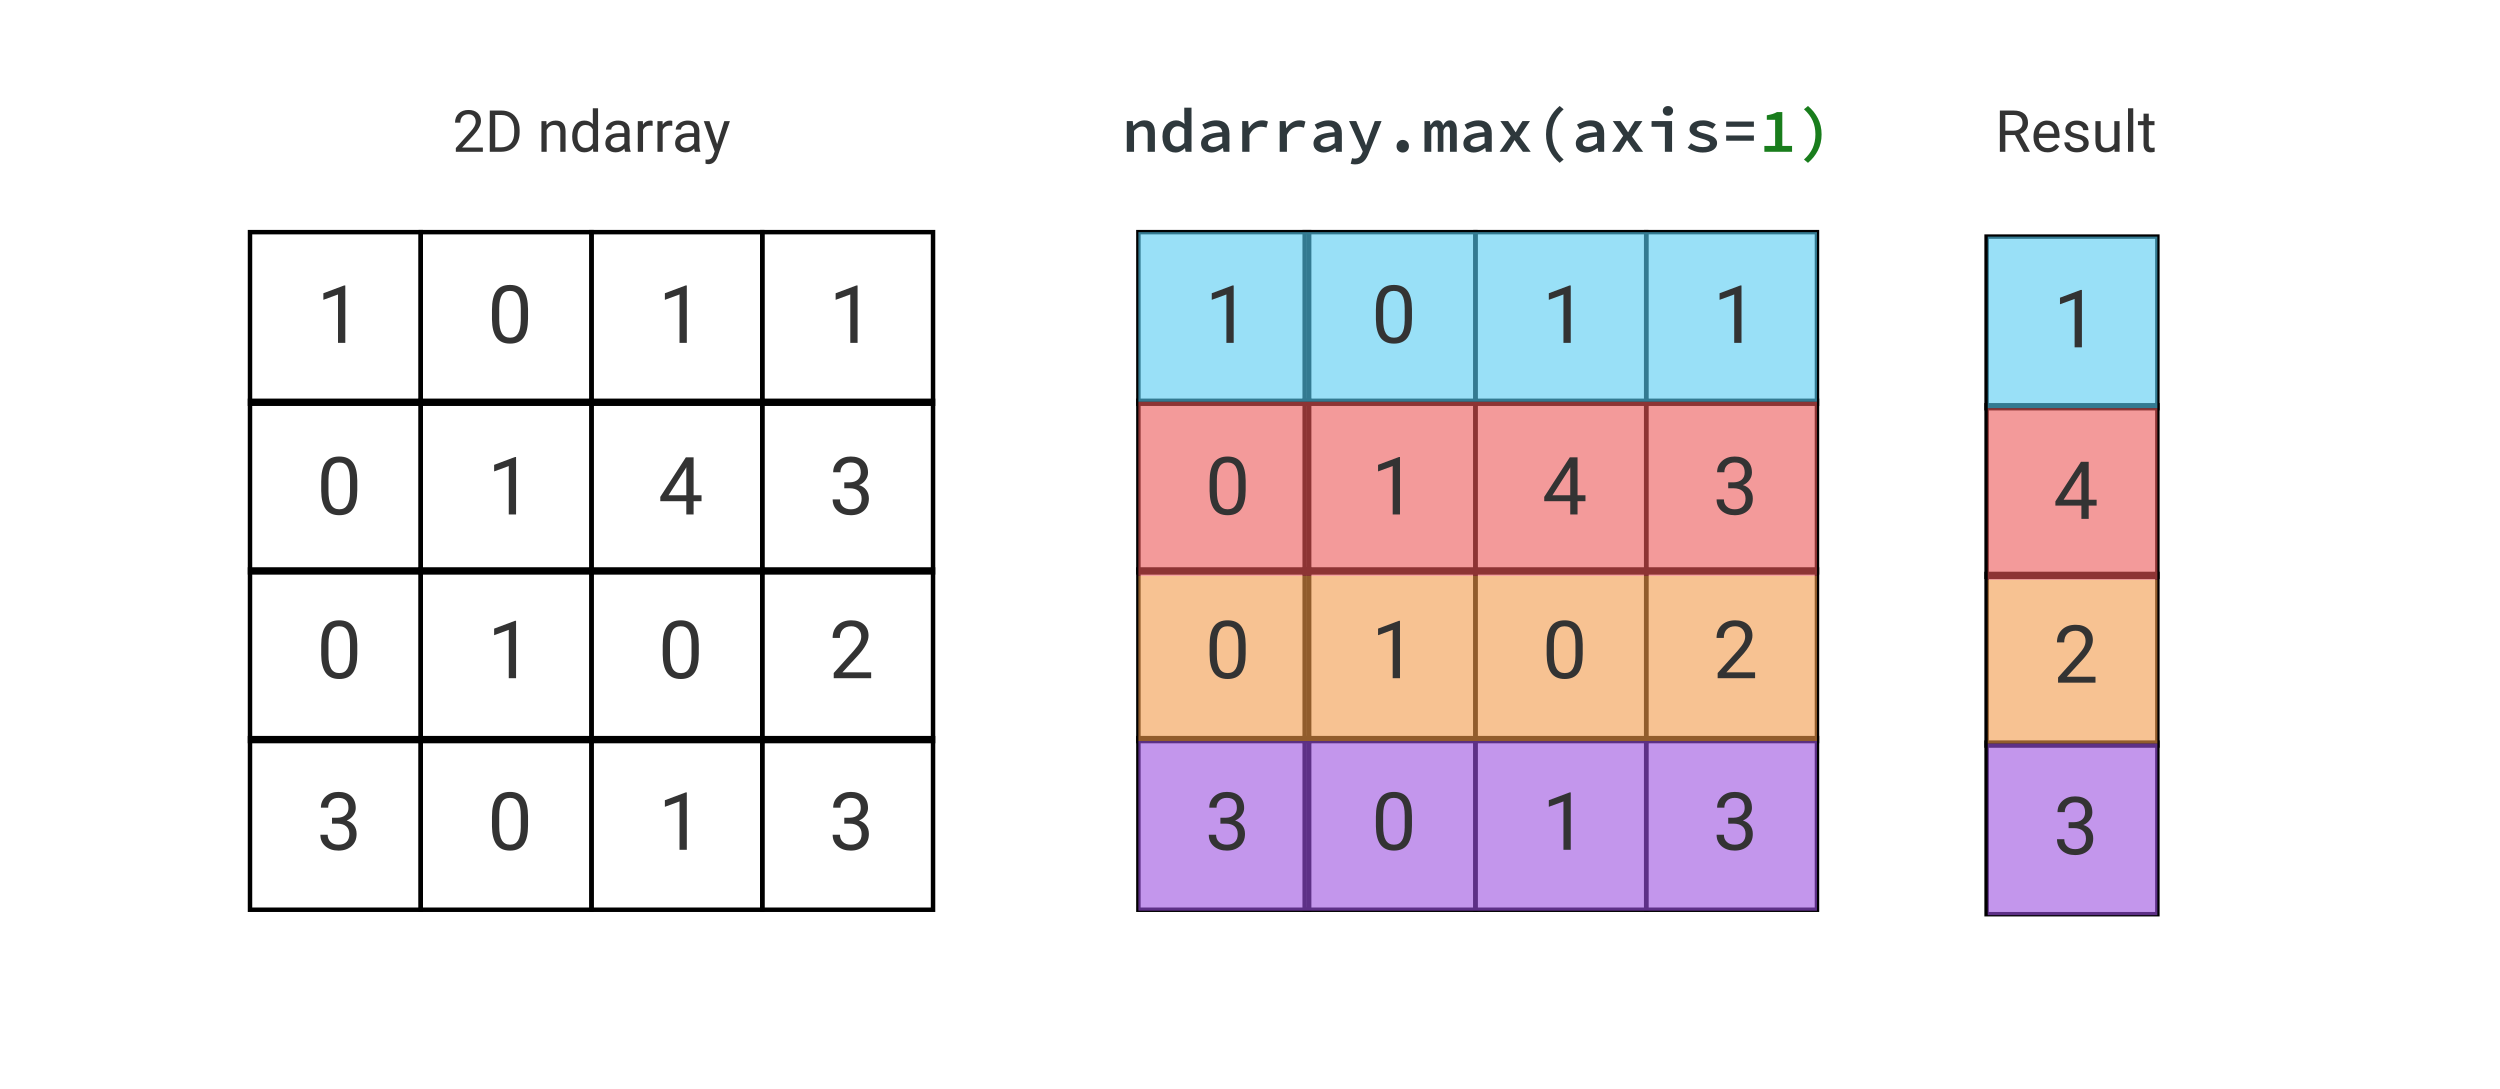 <svg width="1120" height="488" viewBox="0 0 1120 488" version="1.1" xmlns="http://www.w3.org/2000/svg" xmlns:xlink="http://www.w3.org/1999/xlink">
<rect x="0" y="0" width="1120" height="488" fill="#808080" stroke="none"/>
<title>Frame</title>
<desc>Created using Figma</desc>
<g id="Canvas" transform="matrix(2 0 0 2 100 1748)">
<clipPath id="clip-0" clip-rule="evenodd">
<path d="M -50 -874L 510 -874L 510 -630L -50 -630L -50 -874Z" fill="#FFFFFF"/>
</clipPath>
<g id="Frame" clip-path="url(#clip-0)">
<path d="M -50 -874L 510 -874L 510 -630L -50 -630L -50 -874Z" fill="#FFFFFF"/>
<g id="ndarray.max(axis=1)">
<use xlink:href="#path0_fill" transform="translate(198 -854)" fill="#2E383C"/>
<use xlink:href="#path1_fill" transform="translate(198 -854)" fill="#197D1C"/>
</g>
<g id="2D ndarray">
<use xlink:href="#path2_fill" transform="translate(6 -852)" fill="#333333"/>
</g>
<g id="Result">
<use xlink:href="#path3_fill" transform="translate(384 -852)" fill="#333333"/>
</g>
<g id="Rectangle">
<use xlink:href="#path4_stroke" transform="translate(205 -822)"/>
</g>
<g id="Rectangle">
<use xlink:href="#path4_stroke" transform="translate(205 -784.218)"/>
</g>
<g id="Rectangle">
<use xlink:href="#path4_stroke" transform="translate(205 -746.437)"/>
</g>
<g id="Rectangle">
<use xlink:href="#path4_stroke" transform="translate(205 -708.655)"/>
</g>
<g id="Rectangle">
<use xlink:href="#path4_stroke" transform="translate(242.25 -822)"/>
</g>
<g id="Rectangle">
<use xlink:href="#path4_stroke" transform="translate(242.25 -784.218)"/>
</g>
<g id="Rectangle">
<use xlink:href="#path4_stroke" transform="translate(242.25 -746.437)"/>
</g>
<g id="Rectangle">
<use xlink:href="#path4_stroke" transform="translate(242.25 -708.655)"/>
</g>
<g id="Rectangle">
<use xlink:href="#path4_stroke" transform="translate(280.5 -822)"/>
</g>
<g id="Rectangle">
<use xlink:href="#path4_stroke" transform="translate(280.5 -784.218)"/>
</g>
<g id="Rectangle">
<use xlink:href="#path4_stroke" transform="translate(280.5 -746.437)"/>
</g>
<g id="Rectangle">
<use xlink:href="#path4_stroke" transform="translate(280.5 -708.655)"/>
</g>
<g id="Rectangle">
<use xlink:href="#path4_stroke" transform="translate(318.75 -822)"/>
</g>
<g id="Rectangle">
<use xlink:href="#path4_stroke" transform="translate(318.75 -784.218)"/>
</g>
<g id="Rectangle">
<use xlink:href="#path4_stroke" transform="translate(318.75 -746.437)"/>
</g>
<g id="Rectangle">
<use xlink:href="#path4_stroke" transform="translate(318.75 -708.655)"/>
</g>
<g id="Rectangle">
<use xlink:href="#path5_fill" transform="translate(205 -822)" fill="#56CCF2" fill-opacity="0.6"/>
<mask id="mask0_outline_ins">
<use xlink:href="#path5_fill" fill="white" transform="translate(205 -822)"/>
</mask>
<g mask="url(#mask0_outline_ins)">
<use xlink:href="#path6_stroke_2x" transform="translate(205 -822)" fill="#56CCF2"/>
</g>
</g>
<g id="Rectangle">
<use xlink:href="#path7_fill" transform="translate(205 -745)" fill="#F2994A" fill-opacity="0.6"/>
<mask id="mask1_outline_ins">
<use xlink:href="#path7_fill" fill="white" transform="translate(205 -745)"/>
</mask>
<g mask="url(#mask1_outline_ins)">
<use xlink:href="#path8_stroke_2x" transform="translate(205 -745)" fill="#F2994A"/>
</g>
</g>
<g id="Rectangle">
<use xlink:href="#path9_fill" transform="translate(205 -784)" fill="#EB5757" fill-opacity="0.6"/>
<mask id="mask2_outline_ins">
<use xlink:href="#path9_fill" fill="white" transform="translate(205 -784)"/>
</mask>
<g mask="url(#mask2_outline_ins)">
<use xlink:href="#path10_stroke_2x" transform="translate(205 -784)" fill="#EB5757"/>
</g>
</g>
<g id="Rectangle">
<use xlink:href="#path5_fill" transform="matrix(1 0 0 -1 205 -670)" fill="#9B51E0" fill-opacity="0.6"/>
<mask id="mask3_outline_ins">
<use xlink:href="#path5_fill" fill="white" transform="matrix(1 0 0 -1 205 -670)"/>
</mask>
<g mask="url(#mask3_outline_ins)">
<use xlink:href="#path6_stroke_2x" transform="matrix(1 0 0 -1 205 -670)" fill="#9B51E0"/>
</g>
</g>
<g id="1">
<use xlink:href="#path11_fill" transform="translate(325.705 -814.204)" fill="#333333"/>
</g>
<g id="1">
<use xlink:href="#path11_fill" transform="translate(287.455 -814.204)" fill="#333333"/>
</g>
<g id="0">
<use xlink:href="#path12_fill" transform="translate(249.205 -814.204)" fill="#333333"/>
</g>
<g id="1">
<use xlink:href="#path13_fill" transform="translate(215.432 -814.204)" fill="#333333"/>
</g>
<g id="3">
<use xlink:href="#path14_fill" transform="translate(325.705 -775.767)" fill="#333333"/>
</g>
<g id="4">
<use xlink:href="#path15_fill" transform="translate(287.455 -775.767)" fill="#333333"/>
</g>
<g id="1">
<use xlink:href="#path11_fill" transform="translate(249.205 -775.767)" fill="#333333"/>
</g>
<g id="0">
<use xlink:href="#path16_fill" transform="translate(215.432 -775.767)" fill="#333333"/>
</g>
<g id="2">
<use xlink:href="#path17_fill" transform="translate(325.705 -739.078)" fill="#333333"/>
</g>
<g id="0">
<use xlink:href="#path12_fill" transform="translate(287.455 -739.078)" fill="#333333"/>
</g>
<g id="1">
<use xlink:href="#path11_fill" transform="translate(249.205 -739.078)" fill="#333333"/>
</g>
<g id="0">
<use xlink:href="#path16_fill" transform="translate(215.432 -739.078)" fill="#333333"/>
</g>
<g id="3">
<use xlink:href="#path14_fill" transform="translate(325.705 -700.641)" fill="#333333"/>
</g>
<g id="1">
<use xlink:href="#path11_fill" transform="translate(287.455 -700.641)" fill="#333333"/>
</g>
<g id="0">
<use xlink:href="#path12_fill" transform="translate(249.205 -700.641)" fill="#333333"/>
</g>
<g id="3">
<use xlink:href="#path18_fill" transform="translate(215.432 -700.641)" fill="#333333"/>
</g>
<g id="Rectangle">
<use xlink:href="#path4_stroke" transform="translate(6 -822)"/>
</g>
<g id="Rectangle">
<use xlink:href="#path4_stroke" transform="translate(6 -784.218)"/>
</g>
<g id="Rectangle">
<use xlink:href="#path4_stroke" transform="translate(6 -746.437)"/>
</g>
<g id="Rectangle">
<use xlink:href="#path4_stroke" transform="translate(6 -708.655)"/>
</g>
<g id="Rectangle">
<use xlink:href="#path4_stroke" transform="translate(44.25 -822)"/>
</g>
<g id="Rectangle">
<use xlink:href="#path4_stroke" transform="translate(44.25 -784.218)"/>
</g>
<g id="Rectangle">
<use xlink:href="#path4_stroke" transform="translate(44.25 -746.437)"/>
</g>
<g id="Rectangle">
<use xlink:href="#path4_stroke" transform="translate(44.25 -708.655)"/>
</g>
<g id="Rectangle">
<use xlink:href="#path4_stroke" transform="translate(82.5 -822)"/>
</g>
<g id="Rectangle">
<use xlink:href="#path4_stroke" transform="translate(82.5 -784.218)"/>
</g>
<g id="Rectangle">
<use xlink:href="#path4_stroke" transform="translate(82.5 -746.437)"/>
</g>
<g id="Rectangle">
<use xlink:href="#path4_stroke" transform="translate(82.5 -708.655)"/>
</g>
<g id="Rectangle">
<use xlink:href="#path4_stroke" transform="translate(120.75 -822)"/>
</g>
<g id="Rectangle">
<use xlink:href="#path4_stroke" transform="translate(120.75 -784.218)"/>
</g>
<g id="Rectangle">
<use xlink:href="#path4_stroke" transform="translate(120.75 -746.437)"/>
</g>
<g id="Rectangle">
<use xlink:href="#path4_stroke" transform="translate(120.75 -708.655)"/>
</g>
<g id="1">
<use xlink:href="#path11_fill" transform="translate(127.705 -814.204)" fill="#333333"/>
</g>
<g id="1">
<use xlink:href="#path11_fill" transform="translate(89.454 -814.204)" fill="#333333"/>
</g>
<g id="0">
<use xlink:href="#path12_fill" transform="translate(51.205 -814.204)" fill="#333333"/>
</g>
<g id="1">
<use xlink:href="#path13_fill" transform="translate(16.432 -814.204)" fill="#333333"/>
</g>
<g id="3">
<use xlink:href="#path14_fill" transform="translate(127.705 -775.767)" fill="#333333"/>
</g>
<g id="4">
<use xlink:href="#path15_fill" transform="translate(89.454 -775.767)" fill="#333333"/>
</g>
<g id="1">
<use xlink:href="#path11_fill" transform="translate(51.205 -775.767)" fill="#333333"/>
</g>
<g id="0">
<use xlink:href="#path16_fill" transform="translate(16.432 -775.767)" fill="#333333"/>
</g>
<g id="2">
<use xlink:href="#path17_fill" transform="translate(127.705 -739.078)" fill="#333333"/>
</g>
<g id="0">
<use xlink:href="#path12_fill" transform="translate(89.454 -739.078)" fill="#333333"/>
</g>
<g id="1">
<use xlink:href="#path11_fill" transform="translate(51.205 -739.078)" fill="#333333"/>
</g>
<g id="0">
<use xlink:href="#path16_fill" transform="translate(16.432 -739.078)" fill="#333333"/>
</g>
<g id="3">
<use xlink:href="#path14_fill" transform="translate(127.705 -700.641)" fill="#333333"/>
</g>
<g id="1">
<use xlink:href="#path11_fill" transform="translate(89.454 -700.641)" fill="#333333"/>
</g>
<g id="0">
<use xlink:href="#path12_fill" transform="translate(51.205 -700.641)" fill="#333333"/>
</g>
<g id="3">
<use xlink:href="#path18_fill" transform="translate(16.432 -700.641)" fill="#333333"/>
</g>
<g id="Rectangle">
<use xlink:href="#path4_stroke" transform="translate(395 -821)"/>
</g>
<g id="Rectangle">
<use xlink:href="#path4_stroke" transform="translate(395 -783.218)"/>
</g>
<g id="Rectangle">
<use xlink:href="#path4_stroke" transform="translate(395 -745.437)"/>
</g>
<g id="Rectangle">
<use xlink:href="#path4_stroke" transform="translate(395 -707.655)"/>
</g>
<g id="Rectangle">
<use xlink:href="#path19_fill" transform="translate(395.25 -821)" fill="#56CCF2" fill-opacity="0.6"/>
<mask id="mask4_outline_ins">
<use xlink:href="#path19_fill" fill="white" transform="translate(395.25 -821)"/>
</mask>
<g mask="url(#mask4_outline_ins)">
<use xlink:href="#path20_stroke_2x" transform="translate(395.25 -821)" fill="#56CCF2"/>
</g>
</g>
<g id="Rectangle">
<use xlink:href="#path21_fill" transform="translate(395.25 -744.126)" fill="#F2994A" fill-opacity="0.6"/>
<mask id="mask5_outline_ins">
<use xlink:href="#path21_fill" fill="white" transform="translate(395.25 -744.126)"/>
</mask>
<g mask="url(#mask5_outline_ins)">
<use xlink:href="#path22_stroke_2x" transform="translate(395.25 -744.126)" fill="#F2994A"/>
</g>
</g>
<g id="Rectangle">
<use xlink:href="#path19_fill" transform="translate(395.25 -782.563)" fill="#EB5757" fill-opacity="0.6"/>
<mask id="mask6_outline_ins">
<use xlink:href="#path19_fill" fill="white" transform="translate(395.25 -782.563)"/>
</mask>
<g mask="url(#mask6_outline_ins)">
<use xlink:href="#path20_stroke_2x" transform="translate(395.25 -782.563)" fill="#EB5757"/>
</g>
</g>
<g id="Rectangle">
<use xlink:href="#path19_fill" transform="matrix(1 0 0 -1 395.25 -669)" fill="#9B51E0" fill-opacity="0.6"/>
<mask id="mask7_outline_ins">
<use xlink:href="#path19_fill" fill="white" transform="matrix(1 0 0 -1 395.25 -669)"/>
</mask>
<g mask="url(#mask7_outline_ins)">
<use xlink:href="#path20_stroke_2x" transform="matrix(1 0 0 -1 395.25 -669)" fill="#9B51E0"/>
</g>
</g>
<g id="1">
<use xlink:href="#path11_fill" transform="translate(401.955 -813.204)" fill="#333333"/>
</g>
<g id="4">
<use xlink:href="#path15_fill" transform="translate(401.955 -774.767)" fill="#333333"/>
</g>
<g id="2">
<use xlink:href="#path17_fill" transform="translate(401.955 -738.078)" fill="#333333"/>
</g>
<g id="3">
<use xlink:href="#path14_fill" transform="translate(401.955 -699.641)" fill="#333333"/>
</g>
</g>
</g>
<defs>
<path id="path0_fill" d="M 4.4 7.126L 5.73 7.126L 5.856 8.162L 5.912 8.162C 6.239 7.835 6.598 7.555 6.99 7.322C 7.391 7.079 7.858 6.958 8.39 6.958C 9.183 6.958 9.767 7.201 10.14 7.686C 10.513 8.162 10.7 8.848 10.7 9.744L 10.7 14L 9.076 14L 9.076 9.954C 9.076 9.394 8.978 8.988 8.782 8.736C 8.595 8.475 8.264 8.344 7.788 8.344C 7.452 8.344 7.153 8.423 6.892 8.582C 6.631 8.741 6.341 8.983 6.024 9.31L 6.024 14L 4.4 14L 4.4 7.126ZM 12.389 10.57C 12.389 10.01 12.473 9.506 12.64 9.058C 12.809 8.61 13.033 8.232 13.312 7.924C 13.602 7.616 13.928 7.378 14.293 7.21C 14.656 7.042 15.034 6.958 15.427 6.958C 15.837 6.958 16.187 7.033 16.477 7.182C 16.775 7.322 17.064 7.518 17.345 7.77L 17.274 6.608L 17.274 4.116L 18.898 4.116L 18.898 14L 17.569 14L 17.442 13.202L 17.401 13.202C 17.13 13.473 16.812 13.701 16.448 13.888C 16.094 14.075 15.72 14.168 15.329 14.168C 14.89 14.168 14.489 14.089 14.124 13.93C 13.761 13.762 13.448 13.524 13.187 13.216C 12.934 12.908 12.739 12.535 12.598 12.096C 12.459 11.648 12.389 11.139 12.389 10.57ZM 14.055 10.556C 14.055 11.303 14.199 11.872 14.489 12.264C 14.778 12.647 15.188 12.838 15.72 12.838C 16.29 12.838 16.808 12.563 17.274 12.012L 17.274 8.918C 17.032 8.685 16.789 8.521 16.547 8.428C 16.304 8.335 16.056 8.288 15.805 8.288C 15.562 8.288 15.333 8.339 15.118 8.442C 14.913 8.545 14.731 8.694 14.572 8.89C 14.414 9.077 14.288 9.31 14.194 9.59C 14.101 9.87 14.055 10.192 14.055 10.556ZM 21.035 12.152C 21.035 11.769 21.124 11.433 21.301 11.144C 21.478 10.845 21.758 10.593 22.141 10.388C 22.524 10.183 23.014 10.015 23.611 9.884C 24.208 9.753 24.932 9.66 25.781 9.604C 25.753 9.212 25.613 8.89 25.361 8.638C 25.109 8.386 24.703 8.26 24.143 8.26C 23.751 8.26 23.364 8.335 22.981 8.484C 22.608 8.624 22.244 8.792 21.889 8.988L 21.301 7.91C 21.721 7.667 22.202 7.448 22.743 7.252C 23.284 7.056 23.849 6.958 24.437 6.958C 25.398 6.958 26.131 7.215 26.635 7.728C 27.139 8.232 27.391 8.965 27.391 9.926L 27.391 14L 26.075 14L 25.949 13.146L 25.907 13.146C 25.543 13.426 25.137 13.669 24.689 13.874C 24.25 14.07 23.798 14.168 23.331 14.168C 22.995 14.168 22.687 14.117 22.407 14.014C 22.127 13.921 21.884 13.785 21.679 13.608C 21.474 13.431 21.315 13.221 21.203 12.978C 21.091 12.726 21.035 12.451 21.035 12.152ZM 22.589 12.026C 22.589 12.334 22.706 12.558 22.939 12.698C 23.182 12.838 23.476 12.908 23.821 12.908C 24.166 12.908 24.498 12.833 24.815 12.684C 25.142 12.525 25.464 12.32 25.781 12.068L 25.781 10.612C 25.165 10.659 24.652 10.724 24.241 10.808C 23.83 10.883 23.504 10.981 23.261 11.102C 23.018 11.223 22.846 11.363 22.743 11.522C 22.64 11.671 22.589 11.839 22.589 12.026ZM 30.256 7.126L 31.585 7.126L 31.726 8.68L 31.767 8.68C 32.122 8.12 32.547 7.695 33.041 7.406C 33.545 7.107 34.096 6.958 34.694 6.958C 34.974 6.958 35.212 6.981 35.407 7.028C 35.613 7.065 35.818 7.135 36.023 7.238L 35.688 8.596C 35.464 8.521 35.263 8.47 35.086 8.442C 34.917 8.405 34.703 8.386 34.441 8.386C 33.965 8.386 33.508 8.521 33.069 8.792C 32.631 9.063 32.234 9.534 31.88 10.206L 31.88 14L 30.256 14L 30.256 7.126ZM 38.65 7.126L 39.98 7.126L 40.12 8.68L 40.162 8.68C 40.517 8.12 40.941 7.695 41.436 7.406C 41.94 7.107 42.491 6.958 43.088 6.958C 43.368 6.958 43.606 6.981 43.802 7.028C 44.007 7.065 44.213 7.135 44.418 7.238L 44.082 8.596C 43.858 8.521 43.657 8.47 43.48 8.442C 43.312 8.405 43.097 8.386 42.836 8.386C 42.36 8.386 41.903 8.521 41.464 8.792C 41.025 9.063 40.629 9.534 40.274 10.206L 40.274 14L 38.65 14L 38.65 7.126ZM 46.219 12.152C 46.219 11.769 46.307 11.433 46.485 11.144C 46.662 10.845 46.942 10.593 47.325 10.388C 47.707 10.183 48.197 10.015 48.795 9.884C 49.392 9.753 50.115 9.66 50.965 9.604C 50.937 9.212 50.797 8.89 50.545 8.638C 50.293 8.386 49.887 8.26 49.327 8.26C 48.935 8.26 48.547 8.335 48.165 8.484C 47.791 8.624 47.427 8.792 47.073 8.988L 46.485 7.91C 46.905 7.667 47.385 7.448 47.927 7.252C 48.468 7.056 49.033 6.958 49.621 6.958C 50.582 6.958 51.315 7.215 51.819 7.728C 52.323 8.232 52.575 8.965 52.575 9.926L 52.575 14L 51.259 14L 51.133 13.146L 51.091 13.146C 50.727 13.426 50.321 13.669 49.873 13.874C 49.434 14.07 48.981 14.168 48.515 14.168C 48.179 14.168 47.871 14.117 47.591 14.014C 47.311 13.921 47.068 13.785 46.863 13.608C 46.657 13.431 46.499 13.221 46.387 12.978C 46.275 12.726 46.219 12.451 46.219 12.152ZM 47.773 12.026C 47.773 12.334 47.889 12.558 48.123 12.698C 48.365 12.838 48.659 12.908 49.005 12.908C 49.35 12.908 49.681 12.833 49.999 12.684C 50.325 12.525 50.647 12.32 50.965 12.068L 50.965 10.612C 50.349 10.659 49.835 10.724 49.425 10.808C 49.014 10.883 48.687 10.981 48.445 11.102C 48.202 11.223 48.029 11.363 47.927 11.522C 47.824 11.671 47.773 11.839 47.773 12.026ZM 54.865 15.428C 54.959 15.456 55.052 15.479 55.145 15.498C 55.239 15.517 55.337 15.526 55.439 15.526C 55.878 15.526 56.228 15.414 56.489 15.19C 56.751 14.975 56.951 14.695 57.091 14.35L 57.259 13.916L 54.179 7.126L 55.789 7.126L 57.203 10.5C 57.334 10.808 57.46 11.135 57.581 11.48C 57.703 11.825 57.828 12.171 57.959 12.516L 58.015 12.516C 58.118 12.189 58.23 11.853 58.351 11.508C 58.472 11.163 58.589 10.827 58.701 10.5L 59.947 7.126L 61.473 7.126L 58.603 14.308C 58.454 14.7 58.286 15.05 58.099 15.358C 57.922 15.666 57.712 15.927 57.469 16.142C 57.227 16.366 56.947 16.534 56.629 16.646C 56.312 16.767 55.948 16.828 55.537 16.828C 55.35 16.828 55.173 16.814 55.005 16.786C 54.837 16.767 54.688 16.735 54.557 16.688L 54.865 15.428ZM 64.828 12.754C 64.828 12.343 64.958 12.007 65.22 11.746C 65.481 11.475 65.812 11.34 66.214 11.34C 66.615 11.34 66.946 11.475 67.208 11.746C 67.469 12.007 67.6 12.343 67.6 12.754C 67.6 13.165 67.469 13.505 67.208 13.776C 66.946 14.037 66.615 14.168 66.214 14.168C 65.812 14.168 65.481 14.037 65.22 13.776C 64.958 13.505 64.828 13.165 64.828 12.754ZM 71.08 7.126L 72.298 7.126L 72.424 8.008L 72.466 8.008C 72.625 7.709 72.816 7.462 73.04 7.266C 73.273 7.061 73.586 6.958 73.978 6.958C 74.65 6.958 75.07 7.341 75.238 8.106C 75.397 7.779 75.597 7.509 75.84 7.294C 76.092 7.07 76.409 6.958 76.792 6.958C 77.278 6.958 77.651 7.149 77.912 7.532C 78.183 7.905 78.318 8.437 78.318 9.128L 78.318 14L 76.792 14L 76.792 9.254C 76.792 8.647 76.601 8.344 76.218 8.344C 76.031 8.344 75.868 8.414 75.728 8.554C 75.588 8.694 75.453 8.909 75.322 9.198L 75.322 14L 74.062 14L 74.062 9.254C 74.062 8.647 73.866 8.344 73.474 8.344C 73.287 8.344 73.129 8.414 72.998 8.554C 72.868 8.694 72.737 8.909 72.606 9.198L 72.606 14L 71.08 14L 71.08 7.126ZM 79.797 12.152C 79.797 11.769 79.885 11.433 80.063 11.144C 80.24 10.845 80.52 10.593 80.903 10.388C 81.285 10.183 81.775 10.015 82.373 9.884C 82.97 9.753 83.693 9.66 84.543 9.604C 84.515 9.212 84.375 8.89 84.123 8.638C 83.871 8.386 83.465 8.26 82.905 8.26C 82.513 8.26 82.125 8.335 81.743 8.484C 81.369 8.624 81.005 8.792 80.651 8.988L 80.063 7.91C 80.483 7.667 80.963 7.448 81.505 7.252C 82.046 7.056 82.611 6.958 83.199 6.958C 84.16 6.958 84.893 7.215 85.397 7.728C 85.901 8.232 86.153 8.965 86.153 9.926L 86.153 14L 84.837 14L 84.711 13.146L 84.669 13.146C 84.305 13.426 83.899 13.669 83.451 13.874C 83.012 14.07 82.559 14.168 82.093 14.168C 81.757 14.168 81.449 14.117 81.169 14.014C 80.889 13.921 80.646 13.785 80.441 13.608C 80.235 13.431 80.077 13.221 79.965 12.978C 79.853 12.726 79.797 12.451 79.797 12.152ZM 81.351 12.026C 81.351 12.334 81.467 12.558 81.701 12.698C 81.943 12.838 82.237 12.908 82.583 12.908C 82.928 12.908 83.259 12.833 83.577 12.684C 83.903 12.525 84.225 12.32 84.543 12.068L 84.543 10.612C 83.927 10.659 83.413 10.724 83.003 10.808C 82.592 10.883 82.265 10.981 82.023 11.102C 81.78 11.223 81.607 11.363 81.505 11.522C 81.402 11.671 81.351 11.839 81.351 12.026ZM 90.403 10.43L 88.079 7.126L 89.829 7.126L 90.725 8.428C 90.837 8.615 90.959 8.811 91.089 9.016C 91.22 9.212 91.351 9.408 91.481 9.604L 91.537 9.604C 91.64 9.408 91.752 9.207 91.873 9.002C 91.995 8.797 92.107 8.601 92.209 8.414L 93.021 7.126L 94.715 7.126L 92.377 10.598L 94.883 14L 93.133 14L 92.139 12.642C 92.009 12.455 91.869 12.255 91.719 12.04C 91.579 11.825 91.439 11.62 91.299 11.424L 91.243 11.424C 91.113 11.629 90.987 11.835 90.865 12.04C 90.753 12.236 90.632 12.441 90.501 12.656L 89.605 14L 87.911 14L 90.403 10.43ZM 101.36 16.478C 100.417 15.694 99.671 14.77 99.12 13.706C 98.579 12.642 98.308 11.443 98.308 10.108C 98.308 8.773 98.579 7.574 99.12 6.51C 99.671 5.446 100.417 4.522 101.36 3.738L 102.256 4.48C 101.369 5.283 100.72 6.137 100.31 7.042C 99.899 7.947 99.694 8.969 99.694 10.108C 99.694 11.247 99.899 12.269 100.31 13.174C 100.72 14.079 101.369 14.933 102.256 15.736L 101.36 16.478ZM 104.98 12.152C 104.98 11.769 105.069 11.433 105.246 11.144C 105.424 10.845 105.704 10.593 106.086 10.388C 106.469 10.183 106.959 10.015 107.556 9.884C 108.154 9.753 108.877 9.66 109.726 9.604C 109.698 9.212 109.558 8.89 109.306 8.638C 109.054 8.386 108.648 8.26 108.088 8.26C 107.696 8.26 107.309 8.335 106.926 8.484C 106.553 8.624 106.189 8.792 105.834 8.988L 105.246 7.91C 105.666 7.667 106.147 7.448 106.688 7.252C 107.23 7.056 107.794 6.958 108.382 6.958C 109.344 6.958 110.076 7.215 110.58 7.728C 111.084 8.232 111.336 8.965 111.336 9.926L 111.336 14L 110.02 14L 109.894 13.146L 109.852 13.146C 109.488 13.426 109.082 13.669 108.634 13.874C 108.196 14.07 107.743 14.168 107.276 14.168C 106.94 14.168 106.632 14.117 106.352 14.014C 106.072 13.921 105.83 13.785 105.624 13.608C 105.419 13.431 105.26 13.221 105.148 12.978C 105.036 12.726 104.98 12.451 104.98 12.152ZM 106.534 12.026C 106.534 12.334 106.651 12.558 106.884 12.698C 107.127 12.838 107.421 12.908 107.766 12.908C 108.112 12.908 108.443 12.833 108.76 12.684C 109.087 12.525 109.409 12.32 109.726 12.068L 109.726 10.612C 109.11 10.659 108.597 10.724 108.186 10.808C 107.776 10.883 107.449 10.981 107.206 11.102C 106.964 11.223 106.791 11.363 106.688 11.522C 106.586 11.671 106.534 11.839 106.534 12.026ZM 115.587 10.43L 113.263 7.126L 115.013 7.126L 115.909 8.428C 116.021 8.615 116.142 8.811 116.273 9.016C 116.404 9.212 116.534 9.408 116.665 9.604L 116.721 9.604C 116.824 9.408 116.936 9.207 117.057 9.002C 117.178 8.797 117.29 8.601 117.393 8.414L 118.205 7.126L 119.899 7.126L 117.561 10.598L 120.067 14L 118.317 14L 117.323 12.642C 117.192 12.455 117.052 12.255 116.903 12.04C 116.763 11.825 116.623 11.62 116.483 11.424L 116.427 11.424C 116.296 11.629 116.17 11.835 116.049 12.04C 115.937 12.236 115.816 12.441 115.685 12.656L 114.789 14L 113.095 14L 115.587 10.43ZM 121.951 7.126L 126.543 7.126L 126.543 14L 124.933 14L 124.933 8.4L 121.951 8.4L 121.951 7.126ZM 125.619 5.922C 125.293 5.922 125.017 5.824 124.793 5.628C 124.579 5.432 124.471 5.171 124.471 4.844C 124.471 4.517 124.579 4.256 124.793 4.06C 125.017 3.855 125.293 3.752 125.619 3.752C 125.955 3.752 126.231 3.855 126.445 4.06C 126.66 4.256 126.767 4.517 126.767 4.844C 126.767 5.171 126.66 5.432 126.445 5.628C 126.231 5.824 125.955 5.922 125.619 5.922ZM 130.794 12.082C 131.186 12.353 131.592 12.567 132.012 12.726C 132.441 12.875 132.922 12.95 133.454 12.95C 133.995 12.95 134.392 12.875 134.644 12.726C 134.896 12.567 135.022 12.367 135.022 12.124C 135.022 11.881 134.859 11.681 134.532 11.522C 134.205 11.354 133.692 11.177 132.992 10.99C 132.665 10.906 132.348 10.803 132.04 10.682C 131.732 10.561 131.461 10.421 131.228 10.262C 130.995 10.103 130.808 9.921 130.668 9.716C 130.528 9.511 130.458 9.277 130.458 9.016C 130.458 8.409 130.719 7.915 131.242 7.532C 131.765 7.149 132.516 6.958 133.496 6.958C 134.056 6.958 134.583 7.051 135.078 7.238C 135.573 7.425 135.997 7.635 136.352 7.868L 135.61 8.862C 135.302 8.657 134.971 8.493 134.616 8.372C 134.271 8.241 133.902 8.176 133.51 8.176C 132.978 8.176 132.605 8.251 132.39 8.4C 132.175 8.54 132.068 8.717 132.068 8.932C 132.068 9.053 132.115 9.165 132.208 9.268C 132.311 9.361 132.446 9.45 132.614 9.534C 132.791 9.609 132.997 9.683 133.23 9.758C 133.463 9.833 133.72 9.903 134 9.968C 134.401 10.071 134.761 10.187 135.078 10.318C 135.405 10.439 135.68 10.579 135.904 10.738C 136.137 10.897 136.315 11.083 136.436 11.298C 136.567 11.513 136.632 11.76 136.632 12.04C 136.632 12.339 136.562 12.619 136.422 12.88C 136.282 13.132 136.077 13.356 135.806 13.552C 135.535 13.739 135.199 13.888 134.798 14C 134.397 14.112 133.935 14.168 133.412 14.168C 132.768 14.168 132.152 14.065 131.564 13.86C 130.976 13.655 130.467 13.403 130.038 13.104L 130.794 12.082ZM 138.656 7.224L 144.872 7.224L 144.872 8.4L 138.656 8.4L 138.656 7.224ZM 138.656 10.346L 144.872 10.346L 144.872 11.522L 138.656 11.522L 138.656 10.346Z"/>
<path id="path1_fill" d="M 153.421 12.684L 153.421 14L 147.219 14L 147.219 12.684L 149.627 12.684L 149.627 6.832L 147.765 6.832L 147.765 5.824C 148.269 5.74 148.698 5.642 149.053 5.53C 149.417 5.409 149.753 5.264 150.061 5.096L 151.237 5.096L 151.237 12.684L 153.421 12.684ZM 156.09 15.736C 156.976 14.933 157.625 14.079 158.036 13.174C 158.446 12.269 158.652 11.247 158.652 10.108C 158.652 8.969 158.446 7.947 158.036 7.042C 157.625 6.137 156.976 5.283 156.09 4.48L 156.986 3.738C 157.928 4.522 158.67 5.446 159.212 6.51C 159.762 7.574 160.038 8.773 160.038 10.108C 160.038 11.443 159.762 12.642 159.212 13.706C 158.67 14.77 157.928 15.694 156.986 16.478L 156.09 15.736Z"/>
<path id="path2_fill" d="M 52.163 12L 46.107 12L 46.107 11.156L 49.307 7.601C 49.781 7.064 50.106 6.628 50.284 6.293C 50.466 5.955 50.557 5.606 50.557 5.246C 50.557 4.764 50.411 4.368 50.119 4.059C 49.827 3.75 49.438 3.596 48.951 3.596C 48.367 3.596 47.912 3.763 47.586 4.097C 47.265 4.427 47.104 4.889 47.104 5.481L 45.93 5.481C 45.93 4.63 46.203 3.943 46.748 3.418C 47.299 2.893 48.033 2.631 48.951 2.631C 49.81 2.631 50.489 2.857 50.989 3.31C 51.488 3.759 51.738 4.357 51.738 5.106C 51.738 6.016 51.158 7.1 49.998 8.356L 47.523 11.041L 52.163 11.041L 52.163 12ZM 53.712 12L 53.712 2.758L 56.321 2.758C 57.125 2.758 57.836 2.936 58.454 3.291C 59.072 3.646 59.547 4.152 59.882 4.808C 60.22 5.464 60.392 6.217 60.396 7.068L 60.396 7.658C 60.396 8.53 60.227 9.294 59.888 9.95C 59.554 10.606 59.074 11.109 58.447 11.46C 57.825 11.812 57.099 11.992 56.27 12L 53.712 12ZM 54.931 3.761L 54.931 11.003L 56.213 11.003C 57.152 11.003 57.882 10.711 58.403 10.127C 58.928 9.543 59.19 8.712 59.19 7.633L 59.19 7.093C 59.19 6.044 58.942 5.229 58.447 4.649C 57.956 4.065 57.258 3.769 56.352 3.761L 54.931 3.761ZM 66.394 5.132L 66.433 5.995C 66.957 5.335 67.643 5.005 68.489 5.005C 69.941 5.005 70.673 5.824 70.686 7.461L 70.686 12L 69.511 12L 69.511 7.455C 69.507 6.96 69.393 6.594 69.168 6.357C 68.948 6.12 68.603 6.001 68.134 6.001C 67.753 6.001 67.419 6.103 67.131 6.306C 66.843 6.509 66.619 6.776 66.458 7.106L 66.458 12L 65.284 12L 65.284 5.132L 66.394 5.132ZM 72.171 8.509C 72.171 7.455 72.421 6.609 72.92 5.97C 73.419 5.327 74.073 5.005 74.881 5.005C 75.685 5.005 76.322 5.28 76.792 5.83L 76.792 2.25L 77.966 2.25L 77.966 12L 76.887 12L 76.83 11.264C 76.36 11.839 75.707 12.127 74.869 12.127C 74.073 12.127 73.424 11.801 72.92 11.149C 72.421 10.498 72.171 9.647 72.171 8.598L 72.171 8.509ZM 73.345 8.642C 73.345 9.421 73.506 10.03 73.828 10.47C 74.149 10.91 74.594 11.13 75.161 11.13C 75.905 11.13 76.449 10.796 76.792 10.127L 76.792 6.973C 76.441 6.325 75.901 6.001 75.173 6.001C 74.598 6.001 74.149 6.224 73.828 6.668C 73.506 7.112 73.345 7.77 73.345 8.642ZM 84.035 12C 83.967 11.865 83.912 11.623 83.87 11.276C 83.324 11.843 82.672 12.127 81.915 12.127C 81.237 12.127 80.681 11.937 80.245 11.556C 79.814 11.171 79.598 10.684 79.598 10.096C 79.598 9.381 79.868 8.826 80.41 8.433C 80.956 8.035 81.722 7.836 82.708 7.836L 83.851 7.836L 83.851 7.296C 83.851 6.886 83.728 6.56 83.482 6.319C 83.237 6.073 82.875 5.951 82.397 5.951C 81.978 5.951 81.627 6.056 81.343 6.268C 81.06 6.48 80.918 6.736 80.918 7.036L 79.737 7.036C 79.737 6.693 79.858 6.363 80.099 6.046C 80.345 5.724 80.675 5.47 81.089 5.284C 81.508 5.098 81.967 5.005 82.467 5.005C 83.258 5.005 83.878 5.204 84.327 5.602C 84.775 5.995 85.008 6.539 85.025 7.233L 85.025 10.394C 85.025 11.025 85.105 11.526 85.266 11.898L 85.266 12L 84.035 12ZM 82.086 11.105C 82.454 11.105 82.803 11.01 83.133 10.819C 83.463 10.629 83.703 10.381 83.851 10.077L 83.851 8.667L 82.93 8.667C 81.491 8.667 80.772 9.089 80.772 9.931C 80.772 10.299 80.895 10.587 81.14 10.794C 81.386 11.001 81.701 11.105 82.086 11.105ZM 90.186 6.186C 90.008 6.156 89.815 6.141 89.608 6.141C 88.838 6.141 88.315 6.469 88.04 7.125L 88.04 12L 86.866 12L 86.866 5.132L 88.008 5.132L 88.027 5.925C 88.412 5.312 88.958 5.005 89.665 5.005C 89.894 5.005 90.067 5.035 90.186 5.094L 90.186 6.186ZM 94.591 6.186C 94.413 6.156 94.221 6.141 94.013 6.141C 93.243 6.141 92.72 6.469 92.445 7.125L 92.445 12L 91.271 12L 91.271 5.132L 92.414 5.132L 92.433 5.925C 92.818 5.312 93.364 5.005 94.07 5.005C 94.299 5.005 94.472 5.035 94.591 5.094L 94.591 6.186ZM 99.663 12C 99.595 11.865 99.54 11.623 99.498 11.276C 98.952 11.843 98.3 12.127 97.543 12.127C 96.865 12.127 96.309 11.937 95.873 11.556C 95.441 11.171 95.226 10.684 95.226 10.096C 95.226 9.381 95.496 8.826 96.038 8.433C 96.584 8.035 97.35 7.836 98.336 7.836L 99.478 7.836L 99.478 7.296C 99.478 6.886 99.356 6.56 99.11 6.319C 98.865 6.073 98.503 5.951 98.025 5.951C 97.606 5.951 97.255 6.056 96.971 6.268C 96.688 6.48 96.546 6.736 96.546 7.036L 95.365 7.036C 95.365 6.693 95.486 6.363 95.727 6.046C 95.972 5.724 96.303 5.47 96.717 5.284C 97.136 5.098 97.595 5.005 98.095 5.005C 98.886 5.005 99.506 5.204 99.955 5.602C 100.403 5.995 100.636 6.539 100.653 7.233L 100.653 10.394C 100.653 11.025 100.733 11.526 100.894 11.898L 100.894 12L 99.663 12ZM 97.714 11.105C 98.082 11.105 98.431 11.01 98.761 10.819C 99.091 10.629 99.33 10.381 99.478 10.077L 99.478 8.667L 98.558 8.667C 97.119 8.667 96.4 9.089 96.4 9.931C 96.4 10.299 96.523 10.587 96.768 10.794C 97.013 11.001 97.329 11.105 97.714 11.105ZM 104.639 10.28L 106.239 5.132L 107.496 5.132L 104.734 13.06C 104.307 14.203 103.628 14.774 102.697 14.774L 102.475 14.755L 102.037 14.672L 102.037 13.72L 102.354 13.746C 102.752 13.746 103.061 13.665 103.281 13.504C 103.505 13.344 103.689 13.05 103.833 12.622L 104.093 11.924L 101.643 5.132L 102.925 5.132L 104.639 10.28Z"/>
<path id="path3_fill" d="M 17.365 8.261L 15.194 8.261L 15.194 12L 13.969 12L 13.969 2.758L 17.029 2.758C 18.07 2.758 18.87 2.995 19.428 3.469C 19.991 3.943 20.273 4.632 20.273 5.538C 20.273 6.114 20.116 6.615 19.803 7.042C 19.494 7.47 19.062 7.789 18.508 8.001L 20.679 11.924L 20.679 12L 19.371 12L 17.365 8.261ZM 15.194 7.265L 17.067 7.265C 17.672 7.265 18.152 7.108 18.508 6.795C 18.867 6.482 19.047 6.063 19.047 5.538C 19.047 4.967 18.876 4.529 18.533 4.224C 18.195 3.919 17.704 3.765 17.061 3.761L 15.194 3.761L 15.194 7.265ZM 24.652 12.127C 23.721 12.127 22.964 11.822 22.38 11.213C 21.796 10.599 21.504 9.78 21.504 8.756L 21.504 8.541C 21.504 7.859 21.633 7.252 21.891 6.719C 22.154 6.181 22.517 5.762 22.983 5.462C 23.453 5.157 23.96 5.005 24.506 5.005C 25.399 5.005 26.093 5.299 26.588 5.887C 27.084 6.475 27.331 7.318 27.331 8.414L 27.331 8.902L 22.678 8.902C 22.695 9.579 22.892 10.127 23.269 10.546C 23.649 10.961 24.132 11.168 24.716 11.168C 25.131 11.168 25.482 11.084 25.77 10.915C 26.057 10.745 26.309 10.521 26.525 10.242L 27.242 10.8C 26.667 11.685 25.803 12.127 24.652 12.127ZM 24.506 5.97C 24.032 5.97 23.635 6.143 23.313 6.49C 22.991 6.833 22.793 7.315 22.716 7.938L 26.157 7.938L 26.157 7.849C 26.123 7.252 25.962 6.791 25.674 6.465C 25.387 6.135 24.997 5.97 24.506 5.97ZM 32.695 10.178C 32.695 9.861 32.574 9.615 32.333 9.442C 32.096 9.264 31.679 9.112 31.082 8.985C 30.49 8.858 30.018 8.706 29.667 8.528C 29.32 8.35 29.062 8.139 28.893 7.893C 28.727 7.648 28.645 7.356 28.645 7.017C 28.645 6.454 28.882 5.978 29.356 5.589C 29.834 5.2 30.444 5.005 31.184 5.005C 31.963 5.005 32.593 5.206 33.076 5.608C 33.562 6.01 33.806 6.524 33.806 7.15L 32.625 7.15C 32.625 6.829 32.487 6.552 32.212 6.319C 31.942 6.086 31.599 5.97 31.184 5.97C 30.757 5.97 30.422 6.063 30.181 6.249C 29.94 6.435 29.819 6.679 29.819 6.979C 29.819 7.263 29.931 7.476 30.156 7.62C 30.38 7.764 30.784 7.902 31.368 8.033C 31.956 8.164 32.432 8.32 32.796 8.502C 33.16 8.684 33.429 8.904 33.602 9.163C 33.78 9.416 33.869 9.728 33.869 10.096C 33.869 10.709 33.624 11.202 33.133 11.575C 32.642 11.943 32.005 12.127 31.222 12.127C 30.672 12.127 30.185 12.03 29.762 11.835C 29.339 11.64 29.007 11.37 28.766 11.023C 28.529 10.671 28.41 10.293 28.41 9.886L 29.584 9.886C 29.606 10.28 29.762 10.593 30.054 10.826C 30.35 11.054 30.74 11.168 31.222 11.168C 31.666 11.168 32.022 11.08 32.289 10.902C 32.559 10.72 32.695 10.479 32.695 10.178ZM 39.639 11.321C 39.182 11.858 38.511 12.127 37.627 12.127C 36.895 12.127 36.336 11.915 35.951 11.492C 35.57 11.065 35.378 10.434 35.373 9.601L 35.373 5.132L 36.548 5.132L 36.548 9.569C 36.548 10.61 36.971 11.13 37.817 11.13C 38.715 11.13 39.311 10.796 39.607 10.127L 39.607 5.132L 40.782 5.132L 40.782 12L 39.665 12L 39.639 11.321ZM 43.848 12L 42.673 12L 42.673 2.25L 43.848 2.25L 43.848 12ZM 47.326 3.469L 47.326 5.132L 48.608 5.132L 48.608 6.04L 47.326 6.04L 47.326 10.299C 47.326 10.574 47.383 10.781 47.498 10.921C 47.612 11.056 47.806 11.124 48.081 11.124C 48.217 11.124 48.403 11.099 48.64 11.048L 48.64 12C 48.331 12.085 48.031 12.127 47.739 12.127C 47.214 12.127 46.818 11.968 46.552 11.651C 46.285 11.334 46.152 10.883 46.152 10.299L 46.152 6.04L 44.901 6.04L 44.901 5.132L 46.152 5.132L 46.152 3.469L 47.326 3.469Z"/>
<path id="path4_stroke" d="M 0 0L 0 -0.5L -0.5 -0.5L -0.5 0L 0 0ZM 38.25 0L 38.75 0L 38.75 -0.5L 38.25 -0.5L 38.25 0ZM 38.25 38.437L 38.25 38.937L 38.75 38.937L 38.75 38.437L 38.25 38.437ZM 0 38.437L -0.5 38.437L -0.5 38.937L 0 38.937L 0 38.437ZM 0 0.5L 38.25 0.5L 38.25 -0.5L 0 -0.5L 0 0.5ZM 37.75 0L 37.75 38.437L 38.75 38.437L 38.75 0L 37.75 0ZM 38.25 37.937L 0 37.937L 0 38.937L 38.25 38.937L 38.25 37.937ZM 0.5 38.437L 0.5 0L -0.5 0L -0.5 38.437L 0.5 38.437Z"/>
<path id="path5_fill" d="M 0 0L 152 0L 152 38L 0 38L 0 0Z"/>
<path id="path6_stroke_2x" d="M 0 0L 0 -2L -2 -2L -2 0L 0 0ZM 152 0L 154 0L 154 -2L 152 -2L 152 0ZM 152 38L 152 40L 154 40L 154 38L 152 38ZM 0 38L -2 38L -2 40L 0 40L 0 38ZM 0 2L 152 2L 152 -2L 0 -2L 0 2ZM 150 0L 150 38L 154 38L 154 0L 150 0ZM 152 36L 0 36L 0 40L 152 40L 152 36ZM 2 38L 2 0L -2 0L -2 38L 2 38Z"/>
<path id="path7_fill" d="M 0 0L 152 0L 152 37L 0 37L 0 0Z"/>
<path id="path8_stroke_2x" d="M 0 0L 0 -2L -2 -2L -2 0L 0 0ZM 152 0L 154 0L 154 -2L 152 -2L 152 0ZM 152 37L 152 39L 154 39L 154 37L 152 37ZM 0 37L -2 37L -2 39L 0 39L 0 37ZM 0 2L 152 2L 152 -2L 0 -2L 0 2ZM 150 0L 150 37L 154 37L 154 0L 150 0ZM 152 35L 0 35L 0 39L 152 39L 152 35ZM 2 37L 2 0L -2 0L -2 37L 2 37Z"/>
<path id="path9_fill" d="M 0 0L 152 0L 152 39L 0 39L 0 0Z"/>
<path id="path10_stroke_2x" d="M 0 0L 0 -2L -2 -2L -2 0L 0 0ZM 152 0L 154 0L 154 -2L 152 -2L 152 0ZM 152 39L 152 41L 154 41L 154 39L 152 39ZM 0 39L -2 39L -2 41L 0 41L 0 39ZM 0 2L 152 2L 152 -2L 0 -2L 0 2ZM 150 0L 150 39L 154 39L 154 0L 150 0ZM 152 37L 0 37L 0 41L 152 41L 152 37ZM 2 39L 2 0L -2 0L -2 39L 2 39Z"/>
<path id="path11_fill" d="M 14.393 17L 12.758 17L 12.758 6.163L 9.48 7.367L 9.48 5.891L 14.138 4.142L 14.393 4.142L 14.393 17Z"/>
<path id="path12_fill" d="M 17.074 11.542C 17.074 13.446 16.749 14.861 16.098 15.787C 15.448 16.713 14.431 17.176 13.049 17.176C 11.683 17.176 10.673 16.725 10.016 15.822C 9.36 14.914 9.02 13.56 8.997 11.762L 8.997 9.591C 8.997 7.71 9.322 6.312 9.972 5.398C 10.623 4.484 11.642 4.027 13.031 4.027C 14.408 4.027 15.422 4.47 16.072 5.354C 16.722 6.233 17.056 7.593 17.074 9.433L 17.074 11.542ZM 15.448 9.318C 15.448 7.941 15.255 6.939 14.868 6.312C 14.481 5.68 13.869 5.363 13.031 5.363C 12.199 5.363 11.592 5.677 11.212 6.304C 10.831 6.931 10.634 7.895 10.623 9.195L 10.623 11.797C 10.623 13.18 10.822 14.202 11.22 14.864C 11.625 15.521 12.234 15.849 13.049 15.849C 13.851 15.849 14.446 15.538 14.833 14.917C 15.225 14.296 15.43 13.317 15.448 11.981L 15.448 9.318Z"/>
<path id="path13_fill" d="M 10.916 17L 9.281 17L 9.281 6.163L 6.003 7.367L 6.003 5.891L 10.661 4.142L 10.916 4.142L 10.916 17Z"/>
<path id="path14_fill" d="M 11.414 9.811L 12.636 9.811C 13.403 9.799 14.007 9.597 14.446 9.204C 14.886 8.812 15.105 8.281 15.105 7.613C 15.105 6.113 14.358 5.363 12.864 5.363C 12.161 5.363 11.598 5.565 11.177 5.97C 10.761 6.368 10.553 6.898 10.553 7.561L 8.926 7.561C 8.926 6.547 9.296 5.706 10.034 5.038C 10.778 4.364 11.721 4.027 12.864 4.027C 14.071 4.027 15.017 4.347 15.703 4.985C 16.388 5.624 16.731 6.512 16.731 7.648C 16.731 8.205 16.549 8.744 16.186 9.266C 15.829 9.787 15.34 10.177 14.719 10.435C 15.422 10.657 15.964 11.026 16.345 11.542C 16.731 12.058 16.924 12.688 16.924 13.432C 16.924 14.58 16.549 15.491 15.8 16.165C 15.05 16.839 14.074 17.176 12.873 17.176C 11.672 17.176 10.693 16.851 9.937 16.2C 9.187 15.55 8.812 14.691 8.812 13.625L 10.447 13.625C 10.447 14.299 10.667 14.838 11.106 15.242C 11.546 15.646 12.134 15.849 12.873 15.849C 13.658 15.849 14.258 15.644 14.675 15.233C 15.091 14.823 15.299 14.234 15.299 13.467C 15.299 12.723 15.07 12.151 14.613 11.753C 14.156 11.354 13.497 11.149 12.636 11.138L 11.414 11.138L 11.414 9.811Z"/>
<path id="path15_fill" d="M 15.914 12.702L 17.689 12.702L 17.689 14.029L 15.914 14.029L 15.914 17L 14.279 17L 14.279 14.029L 8.452 14.029L 8.452 13.071L 14.182 4.203L 15.914 4.203L 15.914 12.702ZM 10.298 12.702L 14.279 12.702L 14.279 6.427L 14.086 6.778L 10.298 12.702Z"/>
<path id="path16_fill" d="M 13.597 11.542C 13.597 13.446 13.271 14.861 12.621 15.787C 11.971 16.713 10.954 17.176 9.571 17.176C 8.206 17.176 7.195 16.725 6.539 15.822C 5.883 14.914 5.543 13.56 5.52 11.762L 5.52 9.591C 5.52 7.71 5.845 6.312 6.495 5.398C 7.146 4.484 8.165 4.027 9.554 4.027C 10.931 4.027 11.944 4.47 12.595 5.354C 13.245 6.233 13.579 7.593 13.597 9.433L 13.597 11.542ZM 11.971 9.318C 11.971 7.941 11.777 6.939 11.391 6.312C 11.004 5.68 10.392 5.363 9.554 5.363C 8.722 5.363 8.115 5.677 7.734 6.304C 7.354 6.931 7.157 7.895 7.146 9.195L 7.146 11.797C 7.146 13.18 7.345 14.202 7.743 14.864C 8.147 15.521 8.757 15.849 9.571 15.849C 10.374 15.849 10.969 15.538 11.355 14.917C 11.748 14.296 11.953 13.317 11.971 11.981L 11.971 9.318Z"/>
<path id="path17_fill" d="M 17.434 17L 9.05 17L 9.05 15.831L 13.479 10.909C 14.136 10.165 14.587 9.562 14.833 9.099C 15.085 8.63 15.211 8.146 15.211 7.648C 15.211 6.98 15.008 6.433 14.604 6.005C 14.2 5.577 13.661 5.363 12.987 5.363C 12.178 5.363 11.549 5.595 11.097 6.058C 10.652 6.515 10.429 7.153 10.429 7.974L 8.803 7.974C 8.803 6.796 9.181 5.844 9.937 5.117C 10.699 4.391 11.716 4.027 12.987 4.027C 14.177 4.027 15.117 4.341 15.808 4.968C 16.5 5.589 16.845 6.418 16.845 7.455C 16.845 8.715 16.043 10.215 14.437 11.955L 11.009 15.673L 17.434 15.673L 17.434 17Z"/>
<path id="path18_fill" d="M 7.937 9.811L 9.158 9.811C 9.926 9.799 10.529 9.597 10.969 9.204C 11.408 8.812 11.628 8.281 11.628 7.613C 11.628 6.113 10.881 5.363 9.387 5.363C 8.684 5.363 8.121 5.565 7.699 5.97C 7.283 6.368 7.075 6.898 7.075 7.561L 5.449 7.561C 5.449 6.547 5.818 5.706 6.557 5.038C 7.301 4.364 8.244 4.027 9.387 4.027C 10.594 4.027 11.54 4.347 12.226 4.985C 12.911 5.624 13.254 6.512 13.254 7.648C 13.254 8.205 13.072 8.744 12.709 9.266C 12.352 9.787 11.862 10.177 11.241 10.435C 11.944 10.657 12.486 11.026 12.867 11.542C 13.254 12.058 13.447 12.688 13.447 13.432C 13.447 14.58 13.072 15.491 12.322 16.165C 11.572 16.839 10.597 17.176 9.396 17.176C 8.194 17.176 7.216 16.851 6.46 16.2C 5.71 15.55 5.335 14.691 5.335 13.625L 6.97 13.625C 6.97 14.299 7.189 14.838 7.629 15.242C 8.068 15.646 8.657 15.849 9.396 15.849C 10.181 15.849 10.781 15.644 11.197 15.233C 11.613 14.823 11.821 14.234 11.821 13.467C 11.821 12.723 11.593 12.151 11.136 11.753C 10.679 11.354 10.02 11.149 9.158 11.138L 7.937 11.138L 7.937 9.811Z"/>
<path id="path19_fill" d="M 0 0L 38 0L 38 38.437L 0 38.437L 0 0Z"/>
<path id="path20_stroke_2x" d="M 0 0L 0 -2L -2 -2L -2 0L 0 0ZM 38 0L 40 0L 40 -2L 38 -2L 38 0ZM 38 38.437L 38 40.437L 40 40.437L 40 38.437L 38 38.437ZM 0 38.437L -2 38.437L -2 40.437L 0 40.437L 0 38.437ZM 0 2L 38 2L 38 -2L 0 -2L 0 2ZM 36 0L 36 38.437L 40 38.437L 40 0L 36 0ZM 38 36.437L 0 36.437L 0 40.437L 38 40.437L 38 36.437ZM 2 38.437L 2 0L -2 0L -2 38.437L 2 38.437Z"/>
<path id="path21_fill" d="M 0 0L 38 0L 38 36.69L 0 36.69L 0 0Z"/>
<path id="path22_stroke_2x" d="M 0 0L 0 -2L -2 -2L -2 0L 0 0ZM 38 0L 40 0L 40 -2L 38 -2L 38 0ZM 38 36.69L 38 38.69L 40 38.69L 40 36.69L 38 36.69ZM 0 36.69L -2 36.69L -2 38.69L 0 38.69L 0 36.69ZM 0 2L 38 2L 38 -2L 0 -2L 0 2ZM 36 0L 36 36.69L 40 36.69L 40 0L 36 0ZM 38 34.69L 0 34.69L 0 38.69L 38 38.69L 38 34.69ZM 2 36.69L 2 0L -2 0L -2 36.69L 2 36.69Z"/>
</defs>
</svg>
